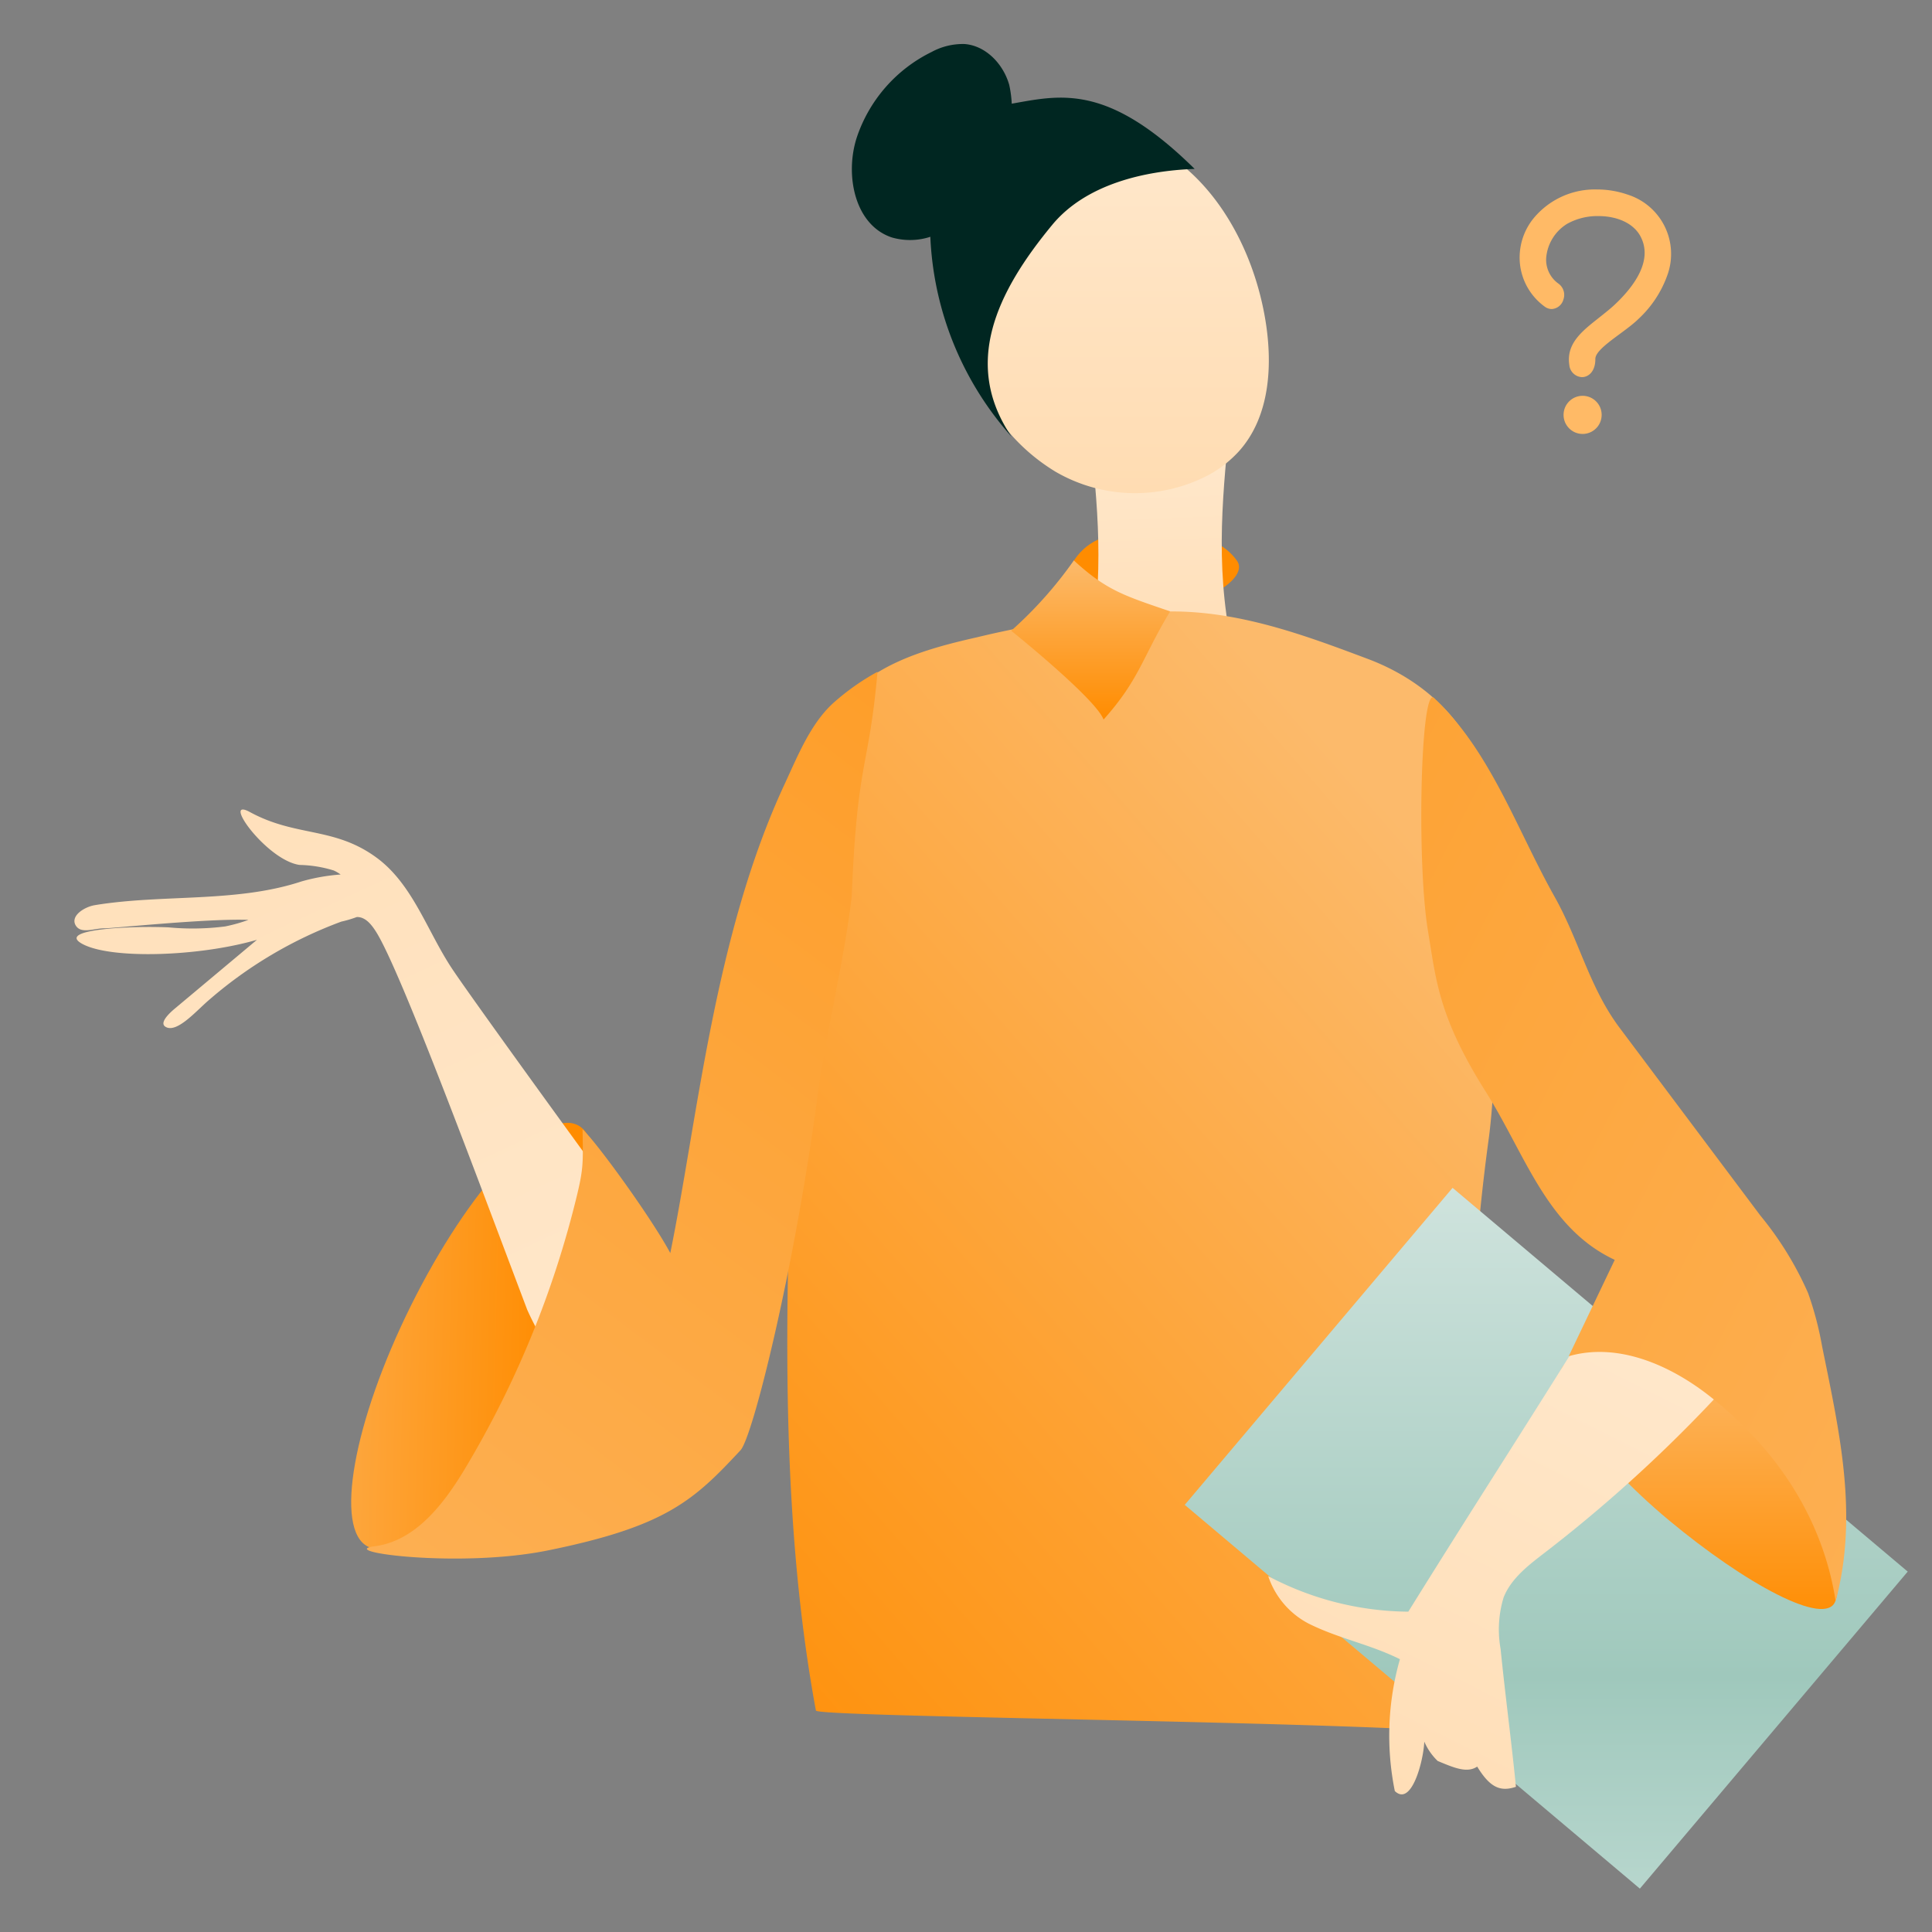 <svg xmlns="http://www.w3.org/2000/svg" xmlns:xlink="http://www.w3.org/1999/xlink" width="220" height="220" viewBox="0 0 220 220">
  <rect x="0" y="0" width="220" height="220" fill="#808080" stroke="none"/>
  <defs>
    <linearGradient id="linear-gradient" x1="0.649" y1="0.118" x2="0.672" y2="1.18" gradientUnits="objectBoundingBox">
      <stop offset="0" stop-color="#ffe8cc"/>
      <stop offset="1" stop-color="#ffdcb2"/>
    </linearGradient>
    <linearGradient id="linear-gradient-2" x1="0.781" y1="0.125" x2="0" y2="1.169" gradientUnits="objectBoundingBox">
      <stop offset="0" stop-color="#fcba6b"/>
      <stop offset="1" stop-color="#ff8c00"/>
    </linearGradient>
    <linearGradient id="linear-gradient-3" x1="0.5" x2="0.5" y2="1" gradientUnits="objectBoundingBox">
      <stop offset="0" stop-color="#cfe3dd"/>
      <stop offset="0.696" stop-color="#9fc8bc"/>
      <stop offset="1" stop-color="#b7d6cd"/>
    </linearGradient>
    <linearGradient id="linear-gradient-4" x1="-0.706" y1="0.7" x2="0.856" y2="0.434" xlink:href="#linear-gradient-2"/>
    <linearGradient id="linear-gradient-5" x1="0.5" y1="0" x2="0.5" y2="1" xlink:href="#linear-gradient-2"/>
    <linearGradient id="linear-gradient-6" x1="0.5" y1="0" x2="0.5" y2="1" xlink:href="#linear-gradient"/>
    <linearGradient id="linear-gradient-9" x1="1.024" y1="0.911" x2="-0.052" y2="-0.571" xlink:href="#linear-gradient"/>
    <linearGradient id="linear-gradient-10" x1="0.82" y1="0" x2="0.196" y2="1.228" xlink:href="#linear-gradient"/>
    <linearGradient id="linear-gradient-11" x1="2.01" y1="1.78" x2="-1.633" y2="-2.123" xlink:href="#linear-gradient-2"/>
    <linearGradient id="linear-gradient-12" x1="0.443" y1="1.899" x2="1.26" y2="-1.242" xlink:href="#linear-gradient-2"/>
    <clipPath id="clip-_01-academy-seo">
      <rect width="220" height="220"/>
    </clipPath>
  </defs>
  <g id="_01-academy-seo" data-name="01-academy-seo" clip-path="url(#clip-_01-academy-seo)">
    <g id="Group_1353" data-name="Group 1353" transform="translate(-418.959 -1735.207)">
      <path id="Path_807" data-name="Path 807" d="M183.922,66.869c-1.262-1.8-3.892-3.435-9.236-3.435s-7.684.971-9.319,3.348c-1.336,1.945,4.176,5.3,9.521,5.3S185.274,68.8,183.922,66.869Z" transform="translate(375.906 1732.207)" fill="#ff8c00"/>
      <path id="Path_808" data-name="Path 808" d="M183.582,74.6l-16.209.966c1.685-8.831,1.034-16.7-.081-26.184L183.42,48.5C182.647,56.607,181.6,65.206,183.582,74.6Z" transform="translate(375.638 1734.09)" fill="url(#linear-gradient)"/>
      <path id="Path_809" data-name="Path 809" d="M133.633,85.225c3.571-5.155,9.918-6.959,16.039-8.341a105.214,105.214,0,0,1,21.91-2.93c8.078-.062,15.737,2.854,22.5,5.388,7.768,2.911,13.135,8.946,14.094,17.179s.839,29.244-.281,37.457c-3.388,24.82-1.758,42.68-2.818,67.59-17.515-1.281-73.662-1.72-73.8-2.457-5.874-31.8-2.223-68.1-1.144-100.423C130.292,94,130.959,89.084,133.633,85.225Z" transform="translate(380.59 1730.88)" fill="url(#linear-gradient-2)"/>
      <path id="Path_811" data-name="Path 811" d="M252.149,211.692l-30.5,36.1-51.827-43.7,30.5-36.1Z" transform="translate(384.045 1702.476)" fill="url(#linear-gradient-3)"/>
      <path id="Path_812" data-name="Path 812" d="M4.537,22.534C9.695,8.666,17.163-1.355,21.217.15s3.162,13.968-2,27.835S6.6,51.874,2.541,50.369-.62,36.4,4.537,22.534Z" transform="matrix(0.995, 0.105, -0.105, 0.995, 463.625, 1860.942)" fill="url(#linear-gradient-4)"/>
      <path id="Path_813" data-name="Path 813" d="M245.6,214.863c-8.689-7.24-14.049-15.125-11.973-17.611s12.329-2.668,21.018,4.573,11.217,18.562,9.937,22.251C263.522,227.136,254.288,222.1,245.6,214.863Z" transform="translate(363.379 1693.44)" fill="url(#linear-gradient-5)"/>
      <path id="Path_814" data-name="Path 814" d="M150.93,29.545a20.346,20.346,0,0,0,.358,6.022A21.861,21.861,0,0,0,161.469,50.15a18.007,18.007,0,0,0,17.524.294,13.318,13.318,0,0,0,3.347-2.654c3.559-3.978,3.865-9.92,2.956-15.178-1.551-8.97-6.912-18.017-15.6-20.741a10.353,10.353,0,0,0-6.309-.225,12.322,12.322,0,0,0-4.6,3.186C154.754,18.827,151.483,23.9,150.93,29.545Z" transform="translate(377.712 1738.788)" fill="url(#linear-gradient-6)"/>
      <path id="Path_815" data-name="Path 815" d="M153.845,11.9c-1.275,4.023-3.692,7.974-7.551,9.693a7.468,7.468,0,0,1-5.282.454c-4.293-1.4-5.422-7.205-3.989-11.483a16.761,16.761,0,0,1,8.5-9.65,7.44,7.44,0,0,1,3.751-.9c2.442.191,4.422,2.306,5.081,4.663A12.771,12.771,0,0,1,153.845,11.9Z" transform="translate(379.529 1740.207)" fill="#002621"/>
      <path id="Path_825" data-name="Path 825" d="M149.735,9.19a4.743,4.743,0,0,1,2.18-.422c7.335-.248,12.628-5.111,24.83,6.937-5.663.2-12.378,1.729-16.215,6.368-6.365,7.7-10.248,15.855-4.638,24.116a36.542,36.542,0,0,1-7.935-34.148A4.5,4.5,0,0,1,149.735,9.19Z" transform="translate(378.25 1738.737)" fill="#002621"/>
      <path id="Path_827" data-name="Path 827" d="M185.475,67.216c-4.425,4.309-4.515,4.432-7.661,5.881,3.5,3.748,4.54,8.665,8.6,11.8.77-4.64,6.886-9.222,6.886-9.222S187.812,70.921,185.475,67.216Z" transform="translate(374.31 1731.73)" fill="url(#linear-gradient-5)"/>
      <path id="Path_828" data-name="Path 828" d="M157.195,75.309s9.648,7.746,10.517,10.117c4.093-4.574,4.409-7.067,7.583-12.32-5.322-1.816-7.25-2.4-10.967-5.8A46.191,46.191,0,0,1,157.195,75.309Z" transform="translate(376.911 1731.719)" fill="url(#linear-gradient-5)"/>
      <path id="Path_829" data-name="Path 829" d="M71.683,51.257c-.3-6.652-4.516-9.091-9-14.019-3.593-3.951-17.126-19-19.4-21.761-3.263-3.96-5.434-9.078-9.877-11.649C28.232.831,24.094,2.5,18.561.2c-3.5-1.45,2.476,5.275,6.262,5.393a14.122,14.122,0,0,1,3.93.22,4.45,4.45,0,0,1,.826.374,22,22,0,0,0-4.345,1.25c-7.115,3.218-15.572,3.083-23.1,5.151C.915,12.927-.556,14.13.213,15.129c.719.934,2.159.054,3.335-.039.682-.053,11.554-2.365,16.142-2.668a18.344,18.344,0,0,1-2.562,1.022,29.183,29.183,0,0,1-6.415.781q-2.641.175-5.26.6c-1.745.282-6.818,1.217-4.321,2.285,3.387,1.45,13.4.066,19.758-2.535l-8.482,8.774c-.572.591-1.588,1.779-.855,2.154,1.314.672,3.2-2,4.5-3.407A48.66,48.66,0,0,1,30.218,11.511a13.4,13.4,0,0,0,1.69-.7c.033,0,.064-.013.1-.015.936-.067,1.689.723,2.271,1.459C37.553,16.394,49.133,39.809,55.9,53.229c8.288,14.195,21.06,13.162,24.074,13.8C81.253,63.224,71.864,55.269,71.683,51.257Z" transform="matrix(0.995, 0.105, -0.105, 0.995, 428.966, 1825.527)" fill="url(#linear-gradient-9)"/>
      <path id="Path_830" data-name="Path 830" d="M220.579,190.368c-8.007,12.875-12.694,20.013-20.7,32.888a34.561,34.561,0,0,1-15.953-4.049,9.467,9.467,0,0,0,4.62,5.416c3.479,1.726,6.9,2.319,10.379,4.044a31.727,31.727,0,0,0-.582,15.013c1.881,1.817,3.255-3.353,3.357-5.624a6.791,6.791,0,0,0,1.524,2.2c1.86.775,3.34,1.418,4.5.642,1.5,2.463,2.693,2.872,4.413,2.3-.545-5.442-1.2-10.254-1.749-15.7a12.553,12.553,0,0,1,.338-5.846c.855-2.179,2.831-3.682,4.686-5.11A162.847,162.847,0,0,0,241.2,191.714a32.6,32.6,0,0,0-18.87-1.506C222.057,191.655,221.356,189.118,220.579,190.368Z" transform="translate(379.446 1695.475)" fill="url(#linear-gradient-10)"/>
      <path id="Path_831" data-name="Path 831" d="M211.248,85.169c6.455,6.086,9.386,14.9,13.727,22.632,2.839,5.058,3.945,10.312,7.424,14.954l16.028,21.378a37.749,37.749,0,0,1,5.414,8.8,37.56,37.56,0,0,1,1.6,6.084c2.016,9.9,4.133,19.237,1.541,29-1.48-9.466-6.748-17.328-14.263-23.279-4.557-3.61-10.55-6.231-16.136-4.611l5.242-10.975c-7.738-3.619-10.146-11.944-14.7-19.167-5.405-8.573-5.645-12.761-6.565-18.272C209.255,103.894,209.716,83.725,211.248,85.169Z" transform="translate(371.007 1729.517)" fill="url(#linear-gradient-11)"/>
      <path id="Path_832" data-name="Path 832" d="M38.148,13.824C32,31.749,32.319,52.514,30.81,68.266,28.3,64.572,21.266,56.721,19.4,55.3c.44,3.616.58,4.35.165,7.487A111.491,111.491,0,0,1,10.157,95.1c-1.973,4.246-4.731,8.784-9.286,9.876s9.775,1.521,19.663-1.6c13.023-4.11,15.876-7.367,20.578-13.633,1.239-1.65,3.928-21.1,4.479-40.723.223-7.98,1.4-15.653,1.493-23.27C46.064,10.043,47.509,11.279,47.32,0a26.934,26.934,0,0,0-4.71,4.15C40.327,6.768,39.274,10.54,38.148,13.824Z" transform="matrix(0.995, 0.105, -0.105, 0.995, 471.799, 1806.736)" fill="url(#linear-gradient-12)"/>
      <g id="Group_880" data-name="Group 880" transform="translate(592.005 1756.782)">
        <g id="Group_879" data-name="Group 879" transform="translate(0 0)">
          <g id="Interrogative_Question" data-name="Interrogative Question">
            <path id="Path_852" data-name="Path 852" d="M13.287,1.152a10.632,10.632,0,0,0-3.5-.588,9.046,9.046,0,0,0-7.312,3.4,7.083,7.083,0,0,0-1.429,5.31,6.913,6.913,0,0,0,2.758,4.606,1.373,1.373,0,0,0,.828.3,1.463,1.463,0,0,0,1.33-1.074,1.583,1.583,0,0,0-.556-1.818,3.326,3.326,0,0,1-1.4-2.941A5.031,5.031,0,0,1,6.4,4.471a7.072,7.072,0,0,1,3.541-.877c2.207,0,3.991.844,4.772,2.257,1.531,2.769-.726,5.778-2.89,7.815-.414.391-.9.785-1.422,1.2-1.952,1.574-4.165,3.03-3.762,5.678a1.513,1.513,0,0,0,1.438,1.39c.74,0,1.534-.639,1.525-2.066-.008-1.239,3.361-3.021,4.937-4.586a12.493,12.493,0,0,0,3.3-5.061A7.084,7.084,0,0,0,13.287,1.152Z" transform="translate(-0.984 -0.564)" fill="#ffba66"/>
            <ellipse id="Ellipse_46" data-name="Ellipse 46" cx="2.17" cy="2.172" rx="2.17" ry="2.172" transform="translate(4.998 23.495)" fill="#ffba66"/>
          </g>
        </g>
      </g>
    </g>
  </g>
</svg>
